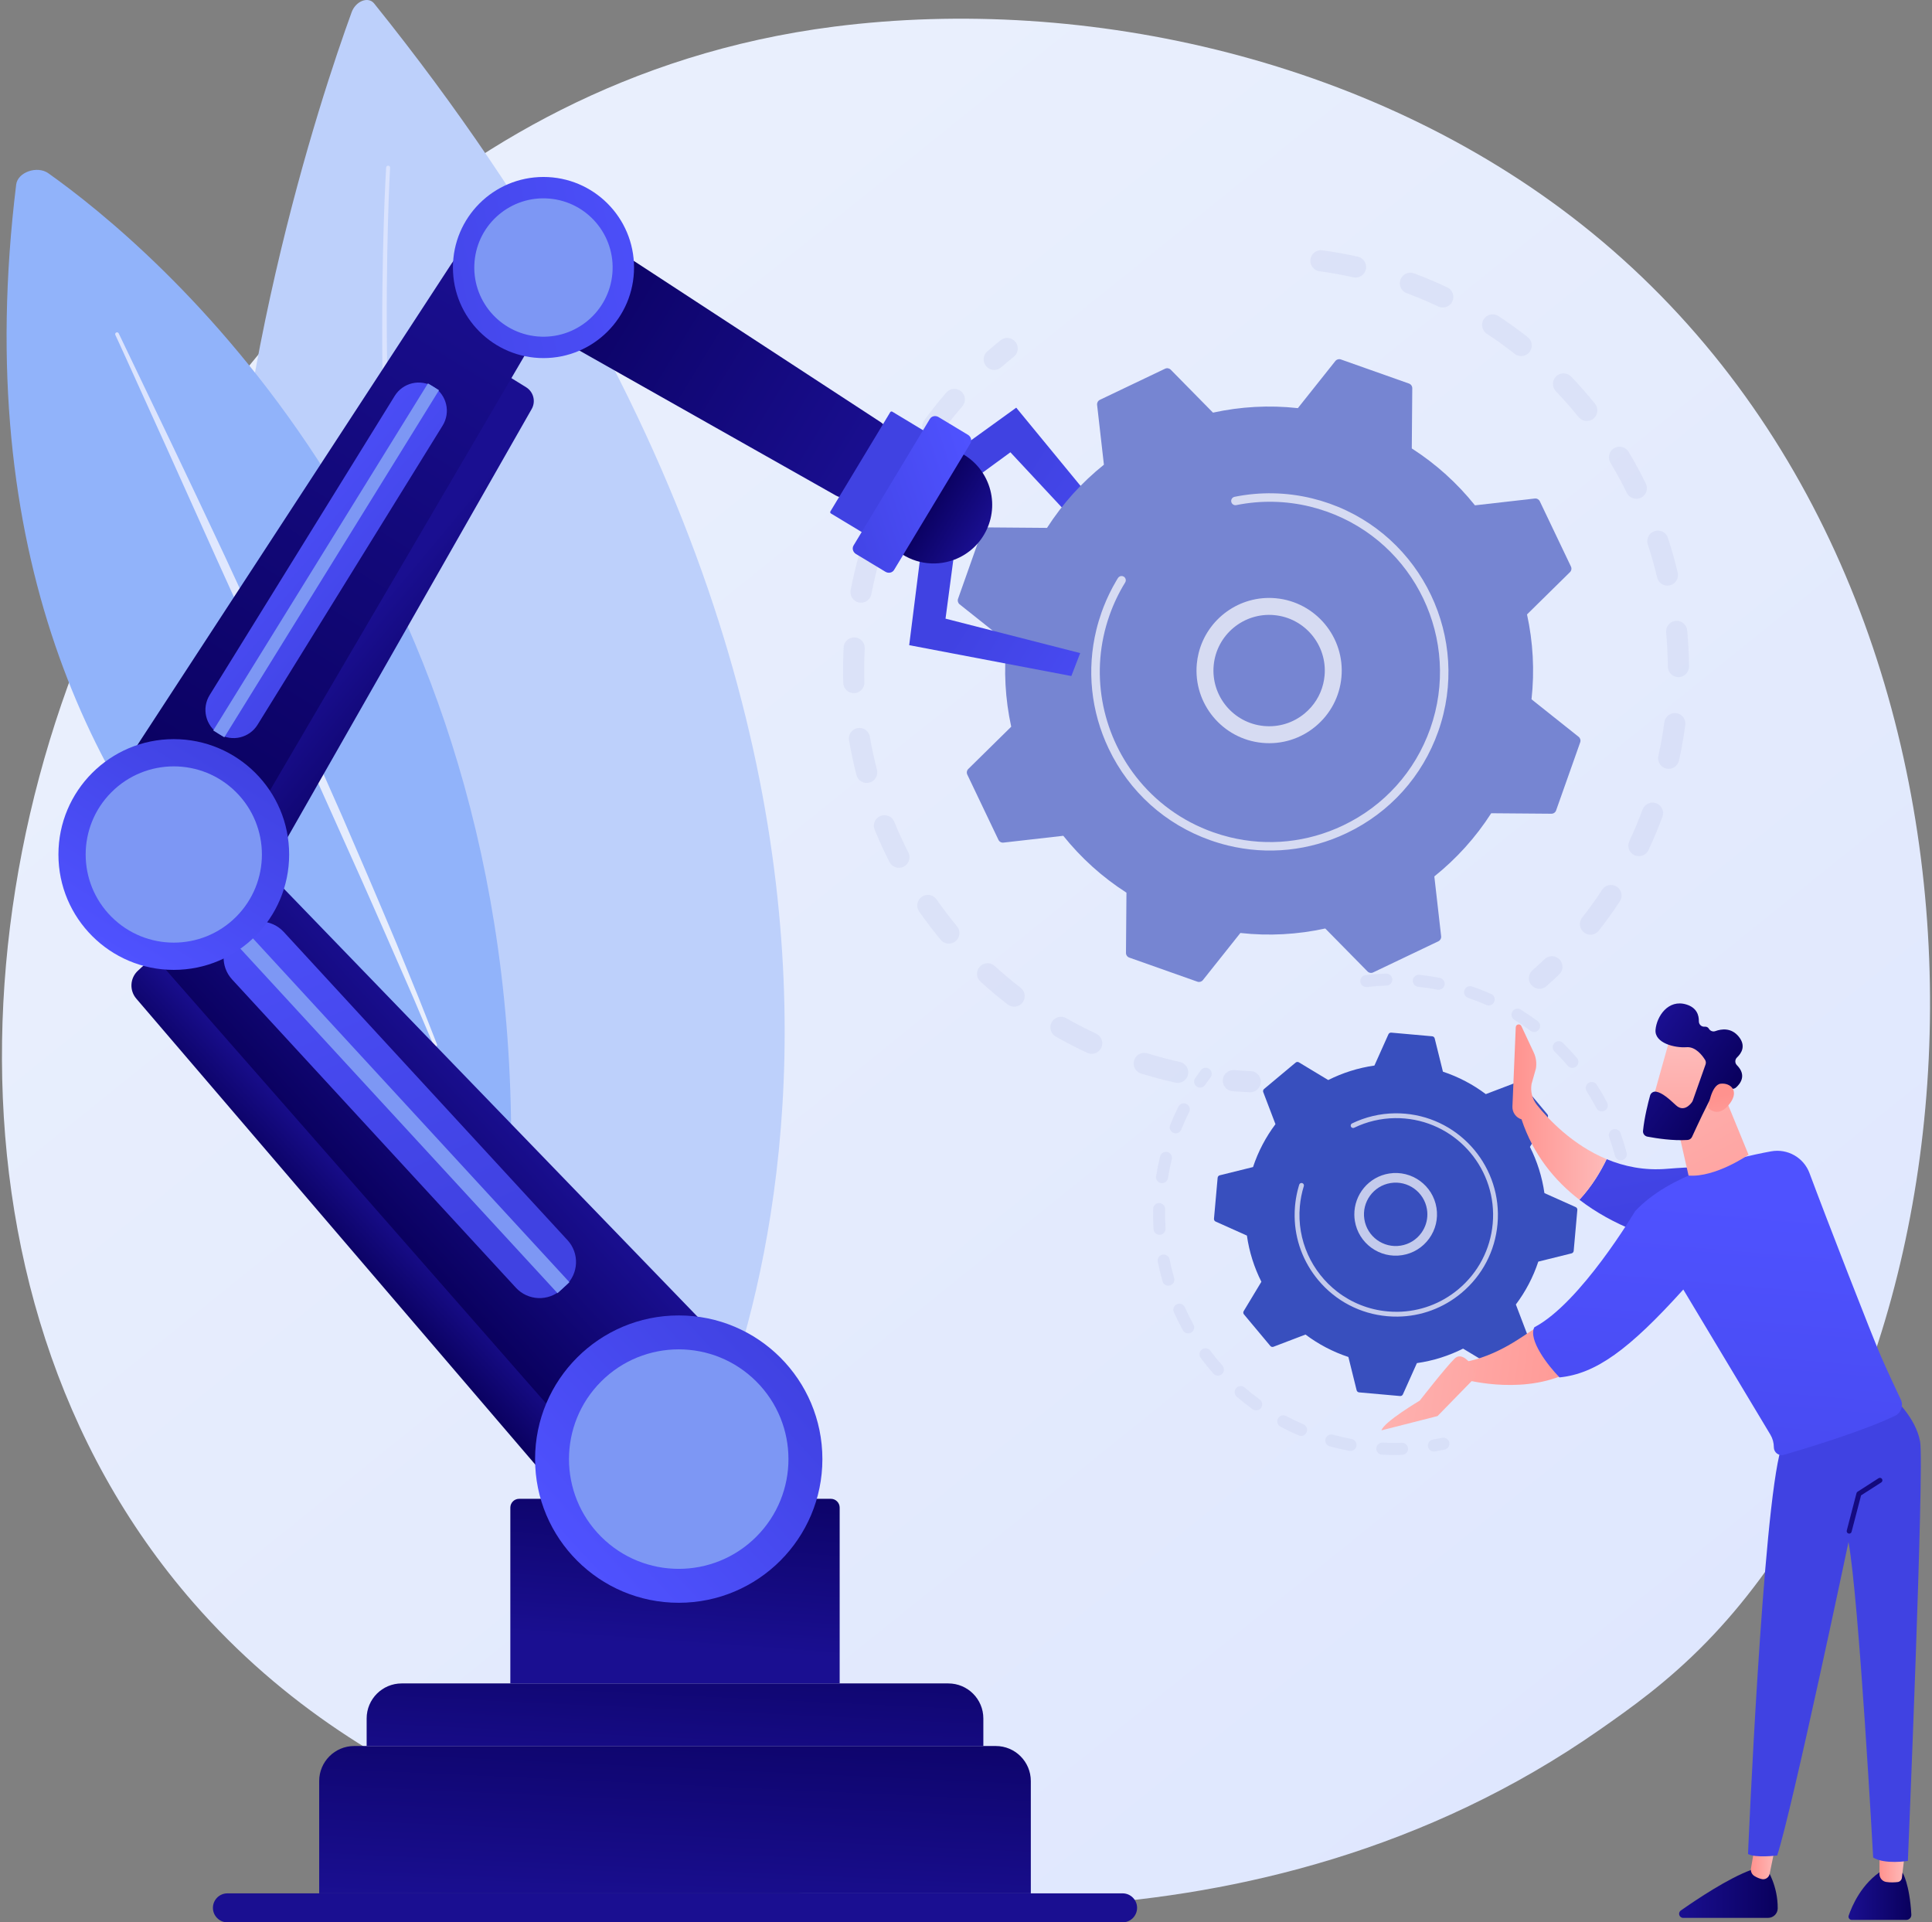 <svg width="398" height="396" viewBox="0 0 398 396" fill="none" xmlns="http://www.w3.org/2000/svg">
<rect x="0" y="0" width="398" height="396" fill="#808080" stroke="none"/>
<path d="M351.556 338.253C343.4 346.626 335.683 352.026 329.586 356.292C257.914 406.44 173.108 391.822 155.085 388.253C128.469 382.981 77.022 372.791 39.827 330.137C-16.446 265.604 -7.683 163.935 35.966 96.822C43.95 84.545 86.125 16.41 171.844 5.483C223.721 -1.13 284.192 12.207 327.984 47.985C419.906 123.085 413.362 274.801 351.556 338.253Z" fill="url(#paint0_linear_183_13861)"/>
<path d="M72.437 2.523C59.602 37.827 -8.181 244.722 142.033 305.008C142.033 305.008 215.849 173.391 77.076 0.716C75.862 -0.795 73.275 0.217 72.437 2.523Z" fill="#BDD0FB"/>
<path d="M80.36 34.557C80.36 34.557 80.111 38.745 79.914 46.092C79.718 53.438 79.568 63.94 79.774 76.539C79.969 89.136 80.528 103.831 81.681 119.536C82.854 135.238 84.613 151.953 87.213 168.541C88.506 176.835 89.997 185.097 91.69 193.182C93.391 201.264 95.301 209.168 97.398 216.745C99.493 224.322 101.78 231.573 104.207 238.352C106.632 245.133 109.2 251.441 111.807 257.152C114.417 262.861 117.041 267.985 119.568 272.409C120.19 273.521 120.84 274.569 121.441 275.596C121.744 276.107 122.043 276.609 122.335 277.102C122.642 277.586 122.944 278.06 123.239 278.525C123.83 279.454 124.398 280.346 124.94 281.198C125.508 282.031 126.05 282.826 126.565 283.581C127.576 285.103 128.556 286.406 129.396 287.549C129.817 288.12 130.206 288.648 130.562 289.132C130.936 289.603 131.274 290.031 131.578 290.414C132.792 291.947 133.439 292.764 133.439 292.764L133.462 292.792C133.79 293.207 133.72 293.809 133.306 294.138C132.891 294.466 132.289 294.396 131.961 293.982L131.958 293.979C131.958 293.979 131.304 293.146 130.078 291.586C129.771 291.196 129.429 290.76 129.053 290.28C128.693 289.788 128.3 289.251 127.876 288.67C127.029 287.508 126.041 286.182 125.023 284.636C124.505 283.87 123.96 283.062 123.387 282.215C122.842 281.351 122.272 280.446 121.677 279.504C121.38 279.032 121.077 278.551 120.769 278.06C120.475 277.56 120.175 277.051 119.87 276.533C119.267 275.492 118.614 274.429 117.99 273.304C115.455 268.822 112.827 263.639 110.22 257.872C107.615 252.104 105.055 245.74 102.643 238.908C100.229 232.077 97.961 224.78 95.887 217.16C93.812 209.539 91.928 201.598 90.254 193.481C88.588 185.362 87.128 177.069 85.865 168.749C83.327 152.107 81.633 135.352 80.523 119.62C79.432 103.884 78.934 89.167 78.79 76.553C78.487 51.318 79.549 34.508 79.549 34.508C79.563 34.285 79.756 34.115 79.979 34.128C80.203 34.142 80.374 34.334 80.36 34.557Z" fill="url(#paint1_linear_183_13861)"/>
<path d="M105.299 233.164C105.299 233.164 -15.409 190.634 3.334 38.013C3.647 35.468 7.662 34.062 9.958 35.69C31.324 50.852 104.483 111.609 105.299 233.164Z" fill="#91B3FA"/>
<path d="M24.454 68.675C24.454 68.675 28.79 77.719 35.295 91.285C38.539 98.073 42.297 106.003 46.292 114.516C48.264 118.784 50.301 123.195 52.371 127.677C53.399 129.921 54.435 132.183 55.475 134.454C56.499 136.732 57.527 139.019 58.555 141.307C60.601 145.885 62.648 150.464 64.663 154.971C66.66 159.487 68.625 163.93 70.527 168.23C72.387 172.549 74.186 176.724 75.891 180.683C77.596 184.642 79.163 188.405 80.633 191.868C81.372 193.597 82.059 195.264 82.702 196.854C83.35 198.442 83.965 199.947 84.543 201.363C85.12 202.778 85.66 204.102 86.16 205.327C86.647 206.557 87.094 207.687 87.499 208.707C89.102 212.794 90.018 215.129 90.018 215.129C90.09 215.313 90 215.52 89.816 215.591C89.637 215.662 89.434 215.577 89.359 215.4L89.356 215.396C89.356 215.396 88.37 213.092 86.643 209.06C86.215 208.05 85.741 206.933 85.225 205.717C84.697 204.505 84.125 203.195 83.515 201.795C82.29 198.997 80.909 195.84 79.401 192.396C77.881 188.958 76.26 185.222 74.498 181.291C72.735 177.36 70.877 173.215 68.954 168.927C67.031 164.638 65.045 160.207 63.026 155.704C60.989 151.21 58.92 146.643 56.851 142.077C52.708 132.947 48.564 123.816 44.681 115.256C40.822 106.683 37.222 98.682 34.136 91.824C31.031 84.973 28.444 79.265 26.633 75.269C25.723 73.273 25.008 71.705 24.521 70.635C24.027 69.569 23.763 69.001 23.763 69.001C23.674 68.809 23.758 68.582 23.949 68.493C24.139 68.405 24.364 68.487 24.454 68.675Z" fill="url(#paint2_linear_183_13861)"/>
<path d="M231.258 390.029H46.848C45.2 390.029 43.863 391.366 43.863 393.015C43.863 394.663 45.2 396 46.848 396H231.258C232.907 396 234.243 394.663 234.243 393.015C234.244 391.366 232.907 390.029 231.258 390.029Z" fill="url(#paint3_linear_183_13861)"/>
<path d="M205.139 359.677H72.969C68.984 359.677 65.754 362.908 65.754 366.893V390.03H212.353V366.893C212.353 362.908 209.123 359.677 205.139 359.677Z" fill="url(#paint4_linear_183_13861)"/>
<path d="M195.359 346.785H82.746C78.761 346.785 75.531 350.015 75.531 354V359.677H202.574V354C202.574 350.015 199.344 346.785 195.359 346.785Z" fill="url(#paint5_linear_183_13861)"/>
<path d="M172.976 346.785H105.131V310.571C105.131 309.568 105.944 308.754 106.947 308.754H171.16C172.163 308.754 172.976 309.568 172.976 310.571V346.785H172.976Z" fill="url(#paint6_linear_183_13861)"/>
<path d="M28.418 199.955C26.765 201.477 26.621 204.038 28.093 205.735L120.933 314.156C122.468 315.927 125.163 316.078 126.887 314.491L134.785 307.218L32.539 196.16L28.418 199.955Z" fill="url(#paint7_linear_183_13861)"/>
<path d="M41.131 165.121C37.97 161.827 32.755 161.665 29.397 164.757L21.071 172.425C17.712 175.517 17.444 180.728 20.466 184.149L131.24 310.482L154.461 289.1C156.344 287.366 156.43 284.421 154.651 282.58L41.131 165.121Z" fill="url(#paint8_linear_183_13861)"/>
<path d="M49.076 191.591L48.205 192.393C45.508 194.877 45.335 199.076 47.818 201.773L106.275 265.267C108.757 267.964 112.956 268.137 115.653 265.654L116.524 264.852C119.22 262.369 119.394 258.17 116.911 255.473L58.454 191.979C55.971 189.282 51.772 189.108 49.076 191.591Z" fill="url(#paint9_linear_183_13861)"/>
<path d="M49.863 190.871L47.408 193.131L114.851 266.396L117.306 264.136L49.863 190.871Z" fill="#7D97F4"/>
<path d="M139.822 330.172C156.166 330.172 169.416 316.921 169.416 300.575C169.416 284.229 156.166 270.978 139.822 270.978C123.477 270.978 110.228 284.229 110.228 300.575C110.228 316.921 123.477 330.172 139.822 330.172Z" fill="url(#paint10_linear_183_13861)"/>
<path d="M155.804 316.56C164.632 307.731 164.632 293.416 155.804 284.588C146.976 275.759 132.662 275.759 123.834 284.588C115.006 293.416 115.006 307.731 123.834 316.56C132.662 325.389 146.976 325.389 155.804 316.56Z" fill="#7D97F4"/>
<path d="M40.783 180.501L48.115 185.037C49.716 186.027 51.818 185.499 52.76 183.87L109.515 84.281C110.418 82.719 109.916 80.722 108.382 79.772L104.556 77.405L40.783 180.501Z" fill="url(#paint11_linear_183_13861)"/>
<path d="M102.268 52.166L109.997 56.948C113.115 58.877 114.117 62.945 112.253 66.102L44.073 182.536L22.518 169.2C20.77 168.118 20.255 165.809 21.379 164.088L93.07 54.233C95.062 51.156 99.15 50.237 102.268 52.166Z" fill="url(#paint12_linear_183_13861)"/>
<path d="M81.312 81.557L43.188 143.188C41.502 145.914 42.345 149.492 45.071 151.179C47.798 152.866 51.375 152.023 53.062 149.296L91.185 87.666C92.872 84.939 92.029 81.361 89.303 79.674C86.576 77.987 82.999 78.83 81.312 81.557Z" fill="url(#paint13_linear_183_13861)"/>
<path d="M88.16 78.973L43.929 150.476L46.207 151.886L90.438 80.383L88.16 78.973Z" fill="#7D97F4"/>
<path d="M35.801 199.794C48.926 199.794 59.566 189.153 59.566 176.027C59.566 162.901 48.926 152.26 35.801 152.26C22.676 152.26 12.036 162.901 12.036 176.027C12.036 189.153 22.676 199.794 35.801 199.794Z" fill="url(#paint14_linear_183_13861)"/>
<path d="M48.636 188.864C55.726 181.774 55.726 170.279 48.637 163.189C41.547 156.099 30.053 156.099 22.964 163.189C15.875 170.279 15.875 181.774 22.964 188.864C30.053 195.954 41.547 195.954 48.636 188.864Z" fill="#7D97F4"/>
<path d="M181.995 93.5L178.287 99.596C176.791 102.055 174.087 103.159 172.201 102.081L102.602 62.745L112.942 45.744C113.78 44.366 115.311 43.779 116.331 44.445L181.403 86.952C183.227 88.131 183.49 91.041 181.995 93.5Z" fill="url(#paint15_linear_183_13861)"/>
<path d="M111.959 73.767C122.262 73.767 130.614 65.415 130.614 55.111C130.614 44.807 122.262 36.455 111.959 36.455C101.657 36.455 93.305 44.807 93.305 55.111C93.305 65.415 101.657 73.767 111.959 73.767Z" fill="url(#paint16_linear_183_13861)"/>
<path d="M126.154 56.317C126.821 48.475 121.006 41.577 113.164 40.909C105.322 40.242 98.425 46.058 97.757 53.9C97.09 61.743 102.906 68.641 110.747 69.309C118.589 69.976 125.487 64.16 126.154 56.317Z" fill="#7D97F4"/>
<path d="M193.763 95.234L209.349 83.981L230.945 110.25L227.67 114.116L208.145 93.169L196.083 101.998L193.763 95.234Z" fill="url(#paint17_linear_183_13861)"/>
<g opacity="0.3">
<path d="M269.997 53.201C270.258 52.13 271.292 51.407 272.408 51.559C274.849 51.889 277.313 52.332 279.729 52.872C280.905 53.135 281.645 54.301 281.382 55.477C281.379 55.491 281.375 55.505 281.372 55.518C281.091 56.67 279.939 57.389 278.777 57.13C276.481 56.616 274.141 56.196 271.822 55.882C270.629 55.72 269.792 54.621 269.954 53.427C269.964 53.35 269.979 53.275 269.997 53.201ZM288.424 57.838C288.444 57.755 288.47 57.673 288.5 57.59C288.921 56.462 290.177 55.888 291.306 56.308C293.624 57.173 295.928 58.145 298.154 59.198C299.243 59.713 299.707 61.008 299.194 62.103C298.679 63.192 297.378 63.657 296.29 63.142C294.174 62.141 291.985 61.218 289.781 60.396C288.735 60.006 288.166 58.897 288.424 57.838ZM305.372 66.418C305.429 66.182 305.528 65.951 305.669 65.737C306.33 64.73 307.683 64.45 308.689 65.111C310.753 66.467 312.784 67.93 314.724 69.459C315.67 70.205 315.831 71.576 315.088 72.522C314.342 73.469 312.971 73.631 312.025 72.886C310.182 71.434 308.254 70.045 306.294 68.757C305.502 68.237 305.16 67.289 305.372 66.418ZM319.979 78.575C320.074 78.185 320.278 77.816 320.589 77.518C321.459 76.685 322.84 76.715 323.673 77.584C325.382 79.369 327.035 81.249 328.585 83.172C329.339 84.109 329.192 85.482 328.255 86.239C327.318 86.995 325.945 86.847 325.188 85.91C323.716 84.084 322.147 82.298 320.522 80.602C319.988 80.043 319.808 79.275 319.979 78.575ZM331.509 93.683C331.642 93.137 331.985 92.642 332.506 92.33C333.539 91.71 334.879 92.045 335.498 93.078C336.766 95.192 337.961 97.391 339.049 99.612C339.58 100.693 339.133 102 338.051 102.53C336.969 103.06 335.663 102.613 335.132 101.532C334.098 99.42 332.962 97.331 331.757 95.322C331.45 94.809 331.378 94.222 331.509 93.683ZM339.408 110.966C339.581 110.257 340.104 109.652 340.848 109.408C341.992 109.032 343.224 109.655 343.6 110.8C344.37 113.145 345.05 115.554 345.618 117.957C345.895 119.13 345.169 120.305 343.997 120.582C342.825 120.859 341.65 120.134 341.372 118.961C340.832 116.677 340.188 114.39 339.456 112.161C339.324 111.759 339.315 111.348 339.408 110.966ZM325.525 189.853C325.596 189.56 325.73 189.277 325.928 189.024C327.376 187.181 328.762 185.25 330.048 183.284C330.708 182.276 332.059 181.993 333.067 182.653C334.075 183.312 334.358 184.664 333.698 185.672C332.344 187.743 330.884 189.777 329.36 191.718C328.616 192.666 327.245 192.831 326.298 192.087C325.602 191.542 325.328 190.659 325.525 189.853ZM343.28 129.557C343.494 128.678 344.246 127.99 345.197 127.902C346.397 127.79 347.459 128.672 347.571 129.871C347.801 132.33 347.926 134.828 347.943 137.297C347.946 138.501 346.982 139.486 345.777 139.494C344.573 139.502 343.59 138.533 343.581 137.328C343.565 134.983 343.446 132.611 343.228 130.276C343.205 130.028 343.224 129.786 343.28 129.557ZM335.499 173.68C335.533 173.54 335.581 173.401 335.644 173.266C336.643 171.144 337.562 168.951 338.379 166.747C338.798 165.618 340.053 165.042 341.183 165.46C342.312 165.879 342.894 167.135 342.47 168.264C341.61 170.582 340.642 172.89 339.592 175.123C339.079 176.213 337.779 176.681 336.69 176.168C335.735 175.719 335.258 174.666 335.499 173.68ZM342.901 148.547C343.162 147.477 344.193 146.755 345.308 146.904C346.503 147.063 347.341 148.16 347.182 149.355C346.856 151.8 346.419 154.263 345.883 156.677C345.881 156.692 345.877 156.708 345.873 156.722C345.593 157.872 344.443 158.592 343.283 158.335C342.106 158.074 341.364 156.909 341.625 155.733C342.133 153.44 342.548 151.1 342.858 148.777C342.869 148.699 342.883 148.622 342.901 148.547Z" fill="#C4CAEC"/>
<path d="M315.016 200.996C315.117 200.578 315.343 200.186 315.689 199.88C316.532 199.135 317.372 198.36 318.189 197.577C319.058 196.743 320.439 196.771 321.273 197.641C322.107 198.51 322.08 199.892 321.209 200.725C320.35 201.549 319.466 202.364 318.579 203.148C317.677 203.946 316.298 203.861 315.501 202.959C315.008 202.403 314.852 201.666 315.016 200.996Z" fill="#C4CAEC"/>
</g>
<g opacity="0.3">
<path d="M251.954 222.096C252.203 221.073 253.164 220.354 254.247 220.441C255.368 220.531 256.509 220.599 257.639 220.643C258.843 220.69 259.781 221.704 259.734 222.908C259.687 224.117 258.673 225.05 257.47 225.003C256.28 224.956 255.077 224.884 253.897 224.79C252.696 224.693 251.801 223.641 251.898 222.44C251.907 222.322 251.926 222.207 251.954 222.096Z" fill="#C4CAEC"/>
<path d="M176.146 117.37C176.383 116.395 176.638 115.42 176.911 114.446C177.236 113.286 178.439 112.608 179.599 112.933C180.759 113.257 181.439 114.468 181.113 115.621C180.484 117.87 179.948 120.138 179.514 122.391C179.285 123.574 178.144 124.348 176.961 124.121C175.777 123.893 175.003 122.749 175.231 121.566C175.498 120.173 175.807 118.761 176.146 117.37ZM180.764 103.593C180.793 103.475 180.832 103.357 180.882 103.241C181.848 101.007 182.92 98.79 184.068 96.65C184.637 95.589 185.96 95.19 187.021 95.759C188.082 96.329 188.484 97.654 187.912 98.713C186.822 100.744 185.804 102.851 184.885 104.974C184.407 106.079 183.123 106.588 182.018 106.109C181.028 105.681 180.517 104.607 180.764 103.593ZM173.849 132.962C174.092 131.963 175.019 131.246 176.083 131.303C177.286 131.367 178.209 132.394 178.146 133.597C178.023 135.898 177.998 138.236 178.071 140.546C178.108 141.75 177.164 142.757 175.96 142.795C174.756 142.833 173.749 141.888 173.711 140.684C173.634 138.251 173.661 135.789 173.789 133.365C173.797 133.227 173.817 133.092 173.849 132.962ZM190.037 87.349C190.102 87.08 190.221 86.82 190.394 86.582C191.826 84.617 193.359 82.69 194.951 80.854C195.741 79.944 197.118 79.846 198.028 80.635C198.938 81.424 199.037 82.801 198.247 83.712C196.735 85.455 195.279 87.285 193.919 89.152C193.21 90.126 191.845 90.339 190.872 89.63C190.136 89.093 189.834 88.182 190.037 87.349ZM174.931 151.62C175.131 150.8 175.8 150.136 176.684 149.985C177.872 149.783 178.999 150.581 179.201 151.769C179.588 154.04 180.078 156.326 180.657 158.564C180.958 159.731 180.257 160.921 179.09 161.222C177.924 161.523 176.735 160.823 176.434 159.656C175.824 157.3 175.308 154.893 174.901 152.502C174.85 152.199 174.863 151.9 174.931 151.62ZM180.081 169.588C180.241 168.933 180.701 168.361 181.373 168.085C182.487 167.628 183.761 168.161 184.218 169.276C185.095 171.413 186.072 173.539 187.122 175.593C187.672 176.665 187.247 177.979 186.173 178.529C185.1 179.077 183.787 178.652 183.238 177.579C182.133 175.417 181.105 173.181 180.183 170.931C180.001 170.488 179.976 170.02 180.081 169.588ZM189.025 186.007C189.147 185.509 189.443 185.051 189.898 184.735C190.885 184.046 192.245 184.289 192.934 185.277C194.256 187.175 195.672 189.037 197.144 190.812C197.912 191.739 197.785 193.113 196.856 193.883C195.929 194.652 194.554 194.524 193.785 193.596C192.237 191.728 190.746 189.768 189.355 187.772C188.983 187.237 188.882 186.594 189.025 186.007ZM201.336 200.083C201.421 199.738 201.59 199.408 201.847 199.128C202.661 198.24 204.04 198.179 204.928 198.993C206.632 200.555 208.421 202.061 210.248 203.47C211.201 204.206 211.377 205.577 210.643 206.529C209.907 207.483 208.537 207.659 207.583 206.923C205.66 205.439 203.775 203.853 201.982 202.21C201.374 201.653 201.154 200.831 201.336 200.083ZM216.443 211.117C216.49 210.923 216.565 210.732 216.669 210.55C217.267 209.504 218.6 209.141 219.645 209.739C221.646 210.884 223.722 211.958 225.818 212.932C226.91 213.44 227.382 214.74 226.876 215.829C226.368 216.922 225.071 217.395 223.978 216.888C221.773 215.862 219.587 214.732 217.48 213.527C216.617 213.033 216.218 212.037 216.443 211.117ZM233.592 218.557C233.603 218.514 233.615 218.47 233.628 218.427C233.984 217.276 235.206 216.632 236.356 216.988C237.981 217.491 239.639 217.949 241.289 218.351C241.885 218.496 242.483 218.635 243.08 218.767C244.256 219.027 244.999 220.191 244.739 221.367C244.499 222.563 243.315 223.286 242.139 223.027C241.511 222.888 240.884 222.743 240.255 222.59C238.521 222.167 236.775 221.684 235.067 221.155C233.96 220.813 233.321 219.669 233.592 218.557Z" fill="#C4CAEC"/>
<path d="M202.699 73.513C202.802 73.091 203.03 72.697 203.381 72.39C204.269 71.612 205.191 70.838 206.12 70.09C207.059 69.334 208.432 69.482 209.187 70.421C209.942 71.36 209.795 72.732 208.856 73.488C207.973 74.199 207.098 74.934 206.254 75.672C205.348 76.466 203.97 76.374 203.176 75.468C202.69 74.912 202.537 74.179 202.699 73.513Z" fill="#C4CAEC"/>
</g>
<path d="M226.581 82.365C226.189 82.552 225.958 82.968 226.007 83.4L227.41 95.729C222.888 99.352 218.911 103.722 215.692 108.742L203.293 108.643C202.858 108.639 202.469 108.912 202.324 109.322L197.36 123.354C197.215 123.764 197.346 124.221 197.686 124.491L207.389 132.213C206.734 138.14 207.078 144.039 208.316 149.7L199.473 158.404C199.163 158.709 199.081 159.177 199.268 159.569L205.679 173.001C205.866 173.394 206.282 173.624 206.714 173.575L219.042 172.173C222.664 176.695 227.034 180.672 232.054 183.891L231.955 196.292C231.951 196.726 232.224 197.116 232.634 197.261L246.664 202.225C247.074 202.37 247.531 202.239 247.802 201.899L255.522 192.195C261.449 192.85 267.348 192.506 273.008 191.268L281.711 200.112C282.016 200.422 282.484 200.504 282.876 200.317L296.307 193.905C296.7 193.718 296.93 193.302 296.881 192.87L295.478 180.541C300.001 176.919 303.977 172.548 307.196 167.528L319.595 167.627C320.03 167.631 320.419 167.358 320.564 166.948L325.528 152.916C325.673 152.506 325.542 152.05 325.202 151.779L315.499 144.058C316.154 138.13 315.81 132.231 314.572 126.57L323.415 117.867C323.725 117.562 323.808 117.093 323.62 116.701L317.209 103.269C317.022 102.876 316.606 102.646 316.174 102.695L303.847 104.098C300.224 99.575 295.854 95.598 290.834 92.379L290.934 79.979C290.937 79.544 290.664 79.154 290.254 79.01L276.224 74.045C275.814 73.9 275.357 74.031 275.086 74.371L267.366 84.075C261.439 83.42 255.541 83.764 249.88 85.002L241.177 76.158C240.872 75.848 240.405 75.766 240.012 75.953L226.581 82.365Z" fill="#7685D2"/>
<path opacity="0.7" d="M246.912 134.582C248.639 127.496 255.358 122.543 262.83 123.238C271.044 124.003 277.103 131.307 276.34 139.521C275.97 143.501 274.072 147.097 270.997 149.648C267.922 152.2 264.038 153.402 260.059 153.031C251.845 152.267 245.786 144.963 246.549 136.749C246.618 136.008 246.741 135.284 246.912 134.582ZM272.584 140.876C272.717 140.328 272.812 139.769 272.865 139.198C273.451 132.9 268.804 127.3 262.507 126.713C256.21 126.128 250.608 130.772 250.024 137.072C249.438 143.37 254.085 148.97 260.382 149.556C263.433 149.84 266.411 148.919 268.769 146.963C270.685 145.372 272.005 143.252 272.584 140.876Z" fill="white"/>
<path opacity="0.7" d="M225.848 129.761C226.144 128.544 226.504 127.335 226.927 126.138C227.06 125.762 227.2 125.387 227.345 125.015C228.062 123.179 228.923 121.403 229.916 119.714C229.93 119.691 229.943 119.668 229.957 119.645C229.996 119.58 230.034 119.515 230.074 119.45C230.149 119.323 230.227 119.197 230.304 119.072C230.507 118.742 230.894 118.594 231.252 118.681C231.339 118.702 231.424 118.738 231.504 118.787C231.914 119.04 232.04 119.577 231.789 119.987C230.488 122.098 229.406 124.363 228.573 126.72C224.429 138.426 226.905 150.893 234.035 160.02C238.001 165.097 243.407 169.14 249.918 171.443C251.059 171.847 252.213 172.191 253.373 172.473C261.184 174.377 269.344 173.542 276.697 170.032C285.143 166 291.514 158.92 294.636 150.096C301.081 131.872 291.504 111.818 273.291 105.374C272.168 104.976 271.029 104.637 269.879 104.357C264.897 103.144 259.704 103.034 254.673 104.054C254.543 104.08 254.414 104.076 254.294 104.046C253.976 103.969 253.714 103.714 253.645 103.372C253.551 102.899 253.853 102.439 254.327 102.343C259.609 101.273 265.061 101.388 270.292 102.662C271.499 102.956 272.694 103.312 273.873 103.728C292.995 110.494 303.044 131.561 296.281 150.678C293.004 159.942 286.316 167.374 277.449 171.607C269.73 175.292 261.163 176.168 252.963 174.17C251.745 173.873 250.534 173.512 249.336 173.089C240.073 169.811 232.641 163.122 228.408 154.255C224.723 146.533 223.848 137.964 225.848 129.761Z" fill="white"/>
<path d="M190.612 88.903L183.821 84.808C183.673 84.718 183.48 84.766 183.391 84.914L171.07 105.347C170.981 105.495 171.029 105.688 171.177 105.777L177.968 109.873C178.116 109.962 178.309 109.914 178.398 109.766L190.719 89.334C190.808 89.185 190.76 88.993 190.612 88.903Z" fill="url(#paint18_linear_183_13861)"/>
<path d="M189.699 113.829L187.298 132.904L220.702 139.262L222.525 134.535L194.782 127.442L196.747 112.623L189.699 113.829Z" fill="url(#paint19_linear_183_13861)"/>
<path d="M184.667 113.332C187.873 115.959 192.348 116.864 196.516 115.321C202.767 113.007 205.959 106.062 203.645 99.811C202.474 96.647 200.117 94.266 197.264 92.987L184.667 113.332Z" fill="url(#paint20_linear_183_13861)"/>
<path d="M177.81 109.098L175.838 112.368C175.482 112.958 175.706 113.745 176.337 114.125L182.399 117.781C183.03 118.162 183.83 117.992 184.186 117.403L199.906 91.331C200.262 90.741 200.038 89.955 199.407 89.574L193.345 85.918C192.714 85.537 191.914 85.707 191.558 86.297L189.752 89.293L177.81 109.098Z" fill="url(#paint21_linear_183_13861)"/>
<g opacity="0.3">
<path d="M280.224 202.108C280.216 201.481 280.684 200.936 281.321 200.862C282.714 200.699 284.135 200.595 285.544 200.551C286.23 200.53 286.803 201.068 286.824 201.754C286.824 201.762 286.824 201.77 286.824 201.778C286.832 202.453 286.298 203.012 285.621 203.033C284.282 203.074 282.933 203.174 281.609 203.328C280.928 203.408 280.311 202.92 280.232 202.239C280.227 202.195 280.224 202.151 280.224 202.108ZM291.04 202.06C291.04 202.012 291.042 201.963 291.047 201.913C291.12 201.231 291.731 200.737 292.413 200.809C293.814 200.958 295.222 201.169 296.598 201.435C297.272 201.565 297.71 202.213 297.582 202.889C297.452 203.563 296.8 204.003 296.127 203.873C294.819 203.62 293.482 203.42 292.15 203.279C291.518 203.212 291.048 202.681 291.04 202.06ZM301.599 204.395C301.597 204.257 301.619 204.116 301.666 203.978C301.889 203.329 302.595 202.984 303.243 203.206C304.573 203.662 305.899 204.181 307.186 204.75C307.813 205.028 308.095 205.761 307.819 206.388C307.542 207.015 306.808 207.299 306.181 207.022C304.96 206.481 303.701 205.988 302.438 205.555C301.928 205.38 301.605 204.906 301.599 204.395ZM311.372 209.034C311.369 208.805 311.429 208.574 311.559 208.365C311.921 207.783 312.686 207.604 313.269 207.966C314.463 208.708 315.64 209.511 316.767 210.352C317.315 210.763 317.429 211.54 317.019 212.09C316.609 212.64 315.831 212.752 315.281 212.342C314.211 211.543 313.093 210.78 311.958 210.075C311.584 209.843 311.377 209.444 311.372 209.034ZM319.865 215.735C319.861 215.415 319.981 215.094 320.223 214.848C320.706 214.36 321.492 214.356 321.979 214.838C322.977 215.824 323.947 216.868 324.861 217.939C325.306 218.46 325.245 219.244 324.723 219.689C324.201 220.134 323.418 220.073 322.972 219.551C322.104 218.533 321.182 217.541 320.234 216.604C319.992 216.365 319.869 216.051 319.865 215.735ZM326.664 224.149C326.659 223.734 326.862 223.326 327.237 223.086C327.815 222.717 328.583 222.886 328.952 223.464C329.708 224.649 330.423 225.881 331.076 227.126C331.395 227.734 331.161 228.484 330.553 228.803C329.946 229.121 329.196 228.887 328.877 228.28C328.256 227.097 327.577 225.926 326.859 224.801C326.729 224.598 326.666 224.372 326.664 224.149ZM330.158 269.612C330.156 269.44 330.19 269.265 330.264 269.098C330.801 267.877 331.293 266.616 331.724 265.35C331.945 264.701 332.651 264.354 333.299 264.575C333.949 264.796 334.296 265.502 334.074 266.151C333.62 267.484 333.103 268.813 332.537 270.098C332.261 270.726 331.528 271.011 330.9 270.735C330.44 270.532 330.164 270.084 330.158 269.612ZM331.426 233.853C331.42 233.338 331.738 232.853 332.249 232.669C332.895 232.438 333.606 232.774 333.837 233.42C334.311 234.743 334.733 236.103 335.092 237.462C335.264 238.126 334.871 238.804 334.208 238.98C333.545 239.154 332.866 238.759 332.691 238.095C332.35 236.805 331.949 235.513 331.499 234.257C331.452 234.123 331.428 233.987 331.426 233.853ZM333.372 259.283C333.371 259.201 333.378 259.118 333.394 259.035C333.645 257.723 333.842 256.384 333.981 255.054C334.052 254.372 334.663 253.876 335.345 253.947C336.027 254.019 336.525 254.629 336.451 255.312C336.304 256.711 336.097 258.121 335.833 259.5C335.705 260.174 335.054 260.616 334.381 260.487C333.791 260.375 333.379 259.862 333.372 259.283ZM333.902 244.378C333.894 243.751 334.361 243.207 334.997 243.132C335.678 243.051 336.295 243.537 336.377 244.218C336.542 245.613 336.649 247.033 336.695 248.44C336.696 248.448 336.696 248.457 336.696 248.466C336.704 249.14 336.172 249.699 335.495 249.721C334.81 249.744 334.236 249.206 334.214 248.521C334.17 247.185 334.068 245.836 333.91 244.511C333.905 244.466 333.902 244.422 333.902 244.378Z" fill="#C4CAEC"/>
<path d="M325.939 277.241C325.936 276.997 326.004 276.749 326.152 276.531C326.512 276.001 326.866 275.455 327.205 274.908C327.567 274.325 328.332 274.145 328.915 274.507C329.498 274.868 329.678 275.634 329.315 276.217C328.958 276.793 328.586 277.367 328.208 277.925C327.823 278.492 327.051 278.641 326.484 278.256C326.134 278.019 325.943 277.634 325.939 277.241Z" fill="#E8EAF7"/>
</g>
<g opacity="0.3">
<path d="M294.147 297.792C294.139 297.192 294.568 296.66 295.177 296.555C295.808 296.446 296.447 296.322 297.077 296.187C297.747 296.043 298.408 296.469 298.552 297.139C298.697 297.813 298.269 298.47 297.599 298.615C296.936 298.757 296.263 298.888 295.599 299.002C294.924 299.119 294.281 298.665 294.165 297.989C294.153 297.923 294.147 297.857 294.147 297.792Z" fill="#C4CAEC"/>
<path d="M237.542 250.76C237.535 250.189 237.538 249.615 237.55 249.039C237.566 248.354 238.133 247.81 238.819 247.825C239.504 247.84 240.051 248.411 240.034 249.093C240.005 250.422 240.029 251.749 240.109 253.052C240.15 253.737 239.63 254.325 238.945 254.367C238.261 254.409 237.672 253.888 237.63 253.203C237.581 252.397 237.551 251.575 237.542 250.76ZM238.141 242.51C238.14 242.441 238.145 242.37 238.156 242.299C238.374 240.931 238.651 239.556 238.982 238.214C239.145 237.549 239.818 237.142 240.484 237.305C241.15 237.47 241.558 238.144 241.393 238.808C241.079 240.083 240.815 241.388 240.609 242.689C240.501 243.366 239.865 243.828 239.188 243.72C238.582 243.624 238.148 243.104 238.141 242.51ZM238.479 259.682C238.472 259.097 238.882 258.571 239.476 258.451C240.149 258.317 240.803 258.753 240.938 259.425C241.196 260.711 241.512 262.004 241.88 263.267C242.07 263.926 241.692 264.615 241.033 264.806C240.375 264.997 239.686 264.618 239.495 263.96C239.108 262.629 238.775 261.267 238.503 259.913C238.488 259.836 238.48 259.758 238.479 259.682ZM240.958 232.242C240.956 232.084 240.985 231.924 241.047 231.768C241.559 230.482 242.132 229.203 242.75 227.965C243.057 227.352 243.802 227.103 244.416 227.41C245.029 227.716 245.278 228.461 244.971 229.075C244.384 230.25 243.84 231.465 243.354 232.687C243.1 233.324 242.378 233.635 241.741 233.381C241.26 233.189 240.964 232.73 240.958 232.242ZM241.713 269.818C241.707 269.337 241.982 268.877 242.449 268.668C243.075 268.389 243.809 268.67 244.089 269.296C244.623 270.494 245.216 271.685 245.852 272.838C246.183 273.438 245.965 274.194 245.364 274.525C244.763 274.856 244.008 274.637 243.677 274.037C243.008 272.824 242.384 271.569 241.821 270.308C241.75 270.149 241.715 269.982 241.713 269.818ZM247.093 278.998C247.088 278.614 247.261 278.233 247.592 277.986C248.142 277.577 248.92 277.691 249.33 278.241C250.115 279.295 250.955 280.329 251.824 281.314C252.278 281.827 252.23 282.612 251.715 283.066C251.201 283.521 250.417 283.472 249.963 282.958C249.048 281.922 248.165 280.834 247.338 279.724C247.176 279.506 247.096 279.251 247.093 278.998ZM254.345 286.787C254.342 286.495 254.441 286.201 254.647 285.962C255.094 285.443 255.878 285.385 256.397 285.832C257.395 286.692 258.438 287.518 259.501 288.289C260.056 288.692 260.18 289.468 259.777 290.023C259.374 290.578 258.598 290.702 258.043 290.299C256.925 289.488 255.826 288.618 254.776 287.714C254.496 287.472 254.349 287.131 254.345 286.787ZM263.123 292.809C263.121 292.606 263.168 292.401 263.27 292.21C263.593 291.605 264.345 291.377 264.95 291.7C266.11 292.32 267.31 292.897 268.516 293.416C269.146 293.687 269.437 294.418 269.166 295.047C268.896 295.678 268.165 295.968 267.535 295.698C266.265 295.151 265.001 294.543 263.78 293.89C263.366 293.669 263.129 293.247 263.123 292.809ZM273.013 296.757C273.012 296.644 273.026 296.528 273.058 296.413C273.24 295.752 273.923 295.363 274.584 295.545C275.85 295.893 277.146 296.192 278.439 296.433C279.113 296.558 279.557 297.209 279.432 297.881C279.307 298.555 278.658 299 277.984 298.874C276.623 298.621 275.258 298.306 273.926 297.939C273.38 297.789 273.019 297.297 273.013 296.757ZM283.521 298.436C283.521 298.41 283.522 298.385 283.523 298.359C283.556 297.674 284.139 297.146 284.824 297.18C285.791 297.227 286.77 297.245 287.736 297.234C288.086 297.23 288.435 297.222 288.783 297.21C289.468 297.187 290.043 297.724 290.065 298.41C290.102 299.103 289.551 299.669 288.866 299.692C288.5 299.705 288.134 299.713 287.766 299.717C286.75 299.729 285.719 299.71 284.702 299.66C284.043 299.628 283.529 299.087 283.521 298.436Z" fill="#C4CAEC"/>
<path d="M245.984 222.822C245.982 222.575 246.052 222.325 246.202 222.106C246.582 221.552 246.98 220.995 247.387 220.451C247.798 219.902 248.576 219.789 249.125 220.2C249.674 220.611 249.787 221.388 249.376 221.938C248.99 222.455 248.611 222.984 248.25 223.51C247.863 224.076 247.09 224.22 246.524 223.833C246.177 223.595 245.989 223.213 245.984 222.822Z" fill="#C4CAEC"/>
</g>
<path d="M260.405 224.327C260.215 224.486 260.147 224.748 260.235 224.979L262.751 231.579C260.769 234.216 259.194 237.188 258.129 240.412L251.278 242.11C251.037 242.169 250.861 242.375 250.839 242.621L250.085 251.06C250.063 251.307 250.2 251.541 250.426 251.642L256.868 254.528C257.345 257.889 258.368 261.093 259.851 264.04L256.205 270.089C256.077 270.301 256.098 270.571 256.256 270.761L261.69 277.261C261.849 277.451 262.111 277.52 262.342 277.431L268.941 274.915C271.578 276.897 274.55 278.472 277.773 279.538L279.471 286.389C279.531 286.63 279.736 286.806 279.983 286.828L288.421 287.582C288.668 287.604 288.901 287.467 289.002 287.241L291.888 280.799C295.249 280.322 298.453 279.299 301.399 277.816L307.448 281.462C307.66 281.59 307.93 281.569 308.12 281.41L314.619 275.976C314.81 275.818 314.878 275.556 314.789 275.324L312.273 268.724C314.255 266.087 315.83 263.115 316.896 259.892L323.747 258.194C323.987 258.134 324.163 257.928 324.185 257.682L324.939 249.243C324.961 248.996 324.824 248.763 324.598 248.661L318.157 245.776C317.68 242.414 316.656 239.21 315.174 236.263L318.82 230.214C318.948 230.002 318.927 229.732 318.768 229.542L313.334 223.042C313.176 222.852 312.914 222.783 312.682 222.872L306.083 225.388C303.446 223.406 300.474 221.831 297.251 220.765L295.553 213.914C295.494 213.673 295.288 213.497 295.042 213.475L286.603 212.721C286.357 212.699 286.123 212.836 286.022 213.062L283.136 219.504C279.776 219.981 276.572 221.005 273.625 222.487L267.576 218.841C267.364 218.713 267.095 218.734 266.905 218.893L260.405 224.327Z" fill="#384FBE"/>
<path opacity="0.7" d="M278.997 250.247C278.948 246.096 281.952 242.415 286.171 241.742C290.808 241.002 295.182 244.173 295.922 248.811C296.281 251.057 295.742 253.309 294.407 255.15C293.073 256.992 291.1 258.204 288.854 258.562C284.217 259.302 279.843 256.131 279.103 251.493C279.037 251.075 279.002 250.659 278.997 250.247ZM294.043 250.088C294.039 249.768 294.012 249.446 293.96 249.123C293.393 245.568 290.039 243.137 286.484 243.704C282.929 244.271 280.496 247.624 281.065 251.18C281.632 254.736 284.986 257.167 288.541 256.6C290.263 256.325 291.775 255.397 292.799 253.984C293.631 252.837 294.059 251.481 294.043 250.088Z" fill="white"/>
<path opacity="0.7" d="M266.7 250.567C266.691 249.854 266.719 249.136 266.783 248.416C266.803 248.19 266.827 247.964 266.855 247.738C266.99 246.624 267.214 245.523 267.523 244.451C267.527 244.437 267.532 244.422 267.536 244.408C267.548 244.366 267.56 244.325 267.573 244.284C267.597 244.203 267.621 244.123 267.646 244.043C267.711 243.832 267.904 243.696 268.114 243.693C268.165 243.692 268.217 243.7 268.268 243.716C268.53 243.797 268.675 244.076 268.594 244.337C268.175 245.685 267.899 247.087 267.773 248.505C267.142 255.545 270.27 262.07 275.491 266.095C278.396 268.334 281.949 269.799 285.864 270.149C286.551 270.21 287.235 270.236 287.915 270.228C292.491 270.173 296.873 268.56 300.431 265.585C304.519 262.167 307.031 257.362 307.506 252.056C308.484 241.095 300.368 231.391 289.414 230.412C288.739 230.351 288.063 230.326 287.389 230.334C284.47 230.369 281.591 231.042 278.961 232.316C278.893 232.349 278.822 232.365 278.751 232.365C278.565 232.368 278.384 232.264 278.298 232.085C278.179 231.838 278.281 231.541 278.529 231.422C281.29 230.085 284.312 229.377 287.377 229.34C288.084 229.332 288.793 229.359 289.502 229.422C301.003 230.45 309.522 240.646 308.495 252.144C307.997 257.715 305.36 262.759 301.069 266.347C297.333 269.47 292.733 271.164 287.929 271.221C287.215 271.23 286.496 271.202 285.776 271.138C280.205 270.64 275.161 268.003 271.574 263.711C268.45 259.974 266.757 255.372 266.7 250.567Z" fill="white"/>
<path d="M301.244 284.056L300.859 280.737C308.634 279.506 314.115 274.853 316.437 273.516C318.848 276.635 320.499 279.462 322.269 283.167C312.624 287.389 301.244 284.056 301.244 284.056Z" fill="url(#paint22_linear_183_13861)"/>
<path d="M391.945 385.784C391.945 385.784 393.383 388.052 393.745 394.401C393.779 394.993 393.31 395.497 392.718 395.497H381.467C381.014 395.497 380.691 395.053 380.836 394.624C381.495 392.673 383.489 387.915 387.937 385.196L391.945 385.784Z" fill="url(#paint23_linear_183_13861)"/>
<path d="M392.434 381.482L391.798 386.818C391.743 387.278 391.382 387.647 390.921 387.7C390.306 387.771 389.412 387.821 388.542 387.678C387.752 387.547 387.184 386.843 387.184 386.043V380.89L392.434 381.482Z" fill="url(#paint24_linear_183_13861)"/>
<path d="M364.107 385.196C364.107 385.196 366.261 388.543 366.215 393.138C366.204 394.221 365.298 395.083 364.216 395.083H346.741C345.923 395.083 345.591 394.031 346.26 393.561C349.567 391.239 356.066 386.901 360.767 385.196H364.107Z" fill="url(#paint25_linear_183_13861)"/>
<path d="M365.906 379.433L364.549 386.023C364.397 386.761 363.676 387.256 362.942 387.092C362.495 386.993 361.968 386.802 361.405 386.45C360.87 386.115 360.599 385.479 360.708 384.857L362.112 376.873L365.906 379.433Z" fill="url(#paint26_linear_183_13861)"/>
<path d="M389.941 287.798C389.941 287.798 394.66 291.959 395.549 296.966C396.437 301.972 393.032 383.346 393.032 383.346C393.032 383.346 388.313 384.131 385.88 382.656C385.88 382.656 382.994 329.846 380.801 317.643C380.801 317.643 369.299 372.347 366.112 382.232C366.112 382.232 361.565 382.785 360.099 381.92C360.099 381.92 363.112 311.007 366.898 298.4L389.941 287.798Z" fill="url(#paint27_linear_183_13861)"/>
<path d="M380.939 315.926C381.166 315.926 381.374 315.774 381.434 315.543L383.388 308.046L387.55 305.376C387.789 305.223 387.858 304.906 387.705 304.668C387.552 304.429 387.236 304.36 386.997 304.513L382.666 307.292C382.558 307.361 382.479 307.469 382.447 307.594L380.443 315.285C380.371 315.559 380.535 315.839 380.809 315.91C380.853 315.921 380.896 315.926 380.939 315.926Z" fill="url(#paint28_linear_183_13861)"/>
<path d="M343.366 240.779C363.234 239.13 368.427 243.241 368.427 243.241L358.879 258.316C358.879 258.316 339.357 257.93 325.368 247.148C327.986 244.328 329.804 241.212 330.97 238.786C334.578 240.285 338.731 241.164 343.366 240.779Z" fill="url(#paint29_linear_183_13861)"/>
<path d="M312.253 211.613C312.28 210.976 313.143 210.803 313.413 211.38L315.948 216.79C316.438 217.836 316.595 219.006 316.398 220.144L315.509 223.293C315.243 224.829 315.644 226.402 316.617 227.619C318.947 230.532 323.908 235.851 330.971 238.786C329.805 241.212 327.986 244.328 325.368 247.148C320.236 243.192 315.847 237.837 313.442 230.586C312.29 230.232 311.521 229.148 311.566 227.943L312.253 211.613Z" fill="url(#paint30_linear_183_13861)"/>
<path d="M336.826 249.519C343.821 241.981 357.143 238.576 364.856 237.177C368.236 236.564 371.567 238.445 372.764 241.664C376.235 250.996 385.676 275.274 387.505 279.447C389.007 282.87 390.574 286.213 391.57 288.304C392.165 289.552 391.645 291.046 390.399 291.647C383.91 294.776 372.232 298.315 367.498 299.696C366.457 299.999 365.42 299.217 365.42 298.133C365.42 297.213 365.17 296.31 364.697 295.521L346.767 265.641C335.592 278.033 328.727 283.008 321.267 283.743C318.806 281.236 314.761 275.931 316.085 273.412C325.638 268.412 336.826 249.519 336.826 249.519Z" fill="url(#paint31_linear_183_13861)"/>
<path d="M304.027 283.62L296.136 291.709L284.596 294.649C285.035 292.943 292.475 288.524 292.475 288.524C292.475 288.524 297.959 281.485 299.689 279.84C301.127 278.473 302.883 280.738 303.437 281.544C303.55 281.709 303.613 281.813 303.613 281.813L304.027 283.62Z" fill="url(#paint32_linear_183_13861)"/>
<path d="M354.247 223.335L360.205 237.875C360.205 237.875 353.359 242.614 347.851 242.163L344.878 229.089L354.247 223.335Z" fill="url(#paint33_linear_183_13861)"/>
<path d="M344.182 213.423C344.046 213.616 339.872 228.696 339.872 228.696L348.532 230.896L354.611 217.192C354.611 217.192 346.467 210.186 344.182 213.423Z" fill="url(#paint34_linear_183_13861)"/>
<path d="M351.351 219.274L348.715 226.738C348.681 226.834 348.636 226.923 348.578 227.006C348.22 227.514 346.862 229.172 345.25 227.678C343.788 226.323 342.434 225.108 341.182 224.888C340.621 224.789 340.077 225.131 339.925 225.681C339.546 227.051 338.749 230.155 338.468 232.956C338.411 233.525 338.804 234.039 339.365 234.145C341.057 234.467 344.643 235.044 347.637 234.833C348.042 234.805 348.399 234.561 348.569 234.191C349.394 232.388 351.922 226.918 352.862 225.502C353.745 224.173 355.908 224.211 356.815 224.291C357.113 224.317 357.405 224.222 357.63 224.025C358.423 223.329 359.934 221.552 357.809 219.426C357.365 218.981 357.376 218.263 357.835 217.832C358.747 216.973 359.723 215.452 358.203 213.564C356.658 211.645 354.618 211.951 353.368 212.407C352.862 212.591 352.311 212.378 352.036 211.915C351.88 211.652 351.607 211.453 351.134 211.493C350.497 211.548 349.961 211.016 349.972 210.377C349.994 209.147 349.554 207.595 347.422 206.931C343.64 205.754 341.28 209.409 341.047 212.136C340.813 214.863 344.987 215.907 347.442 215.723C349.308 215.583 350.693 217.433 351.25 218.327C351.426 218.611 351.462 218.959 351.351 219.274Z" fill="url(#paint35_linear_183_13861)"/>
<path d="M351.876 228.211C351.876 228.211 352.487 223.476 354.457 223.244C356.426 223.012 358.343 224.63 356.385 227.288C353.949 230.594 351.876 228.211 351.876 228.211Z" fill="url(#paint36_linear_183_13861)"/>
<defs>
<linearGradient id="paint0_linear_183_13861" x1="445.539" y1="511.124" x2="95.753" y2="76.752" gradientUnits="userSpaceOnUse">
<stop stop-color="#DAE3FE"/>
<stop offset="1" stop-color="#E9EFFD"/>
</linearGradient>
<linearGradient id="paint1_linear_183_13861" x1="78.736" y1="164.236" x2="133.669" y2="164.236" gradientUnits="userSpaceOnUse">
<stop stop-color="#DAE3FE"/>
<stop offset="1" stop-color="#E9EFFD"/>
</linearGradient>
<linearGradient id="paint2_linear_183_13861" x1="23.727" y1="142.037" x2="90.043" y2="142.037" gradientUnits="userSpaceOnUse">
<stop stop-color="#DAE3FE"/>
<stop offset="1" stop-color="#E9EFFD"/>
</linearGradient>
<linearGradient id="paint3_linear_183_13861" x1="140.476" y1="370.96" x2="139.792" y2="381.57" gradientUnits="userSpaceOnUse">
<stop stop-color="#09005D"/>
<stop offset="1" stop-color="#1A0F91"/>
</linearGradient>
<linearGradient id="paint4_linear_183_13861" x1="140.745" y1="341.656" x2="138.349" y2="393.676" gradientUnits="userSpaceOnUse">
<stop stop-color="#09005D"/>
<stop offset="1" stop-color="#1A0F91"/>
</linearGradient>
<linearGradient id="paint5_linear_183_13861" x1="140.434" y1="327.514" x2="138.38" y2="370.978" gradientUnits="userSpaceOnUse">
<stop stop-color="#09005D"/>
<stop offset="1" stop-color="#1A0F91"/>
</linearGradient>
<linearGradient id="paint6_linear_183_13861" x1="141.366" y1="297.044" x2="138.28" y2="339.205" gradientUnits="userSpaceOnUse">
<stop stop-color="#09005D"/>
<stop offset="1" stop-color="#1A0F91"/>
</linearGradient>
<linearGradient id="paint7_linear_183_13861" x1="72.706" y1="261.778" x2="83.664" y2="251.689" gradientUnits="userSpaceOnUse">
<stop stop-color="#09005D"/>
<stop offset="1" stop-color="#1A0F91"/>
</linearGradient>
<linearGradient id="paint8_linear_183_13861" x1="71.573" y1="245.673" x2="98.148" y2="221.207" gradientUnits="userSpaceOnUse">
<stop stop-color="#09005D"/>
<stop offset="1" stop-color="#1A0F91"/>
</linearGradient>
<linearGradient id="paint9_linear_183_13861" x1="52.264" y1="160.139" x2="93.646" y2="254.273" gradientUnits="userSpaceOnUse">
<stop stop-color="#4F52FF"/>
<stop offset="1" stop-color="#4042E2"/>
</linearGradient>
<linearGradient id="paint10_linear_183_13861" x1="118.051" y1="320.623" x2="161.596" y2="280.531" gradientUnits="userSpaceOnUse">
<stop stop-color="#4F52FF"/>
<stop offset="1" stop-color="#4042E2"/>
</linearGradient>
<linearGradient id="paint11_linear_183_13861" x1="96.056" y1="148.051" x2="73.772" y2="129.44" gradientUnits="userSpaceOnUse">
<stop stop-color="#09005D"/>
<stop offset="1" stop-color="#1A0F91"/>
</linearGradient>
<linearGradient id="paint12_linear_183_13861" x1="31.739" y1="174.906" x2="106.175" y2="54.583" gradientUnits="userSpaceOnUse">
<stop stop-color="#09005D"/>
<stop offset="1" stop-color="#1A0F91"/>
</linearGradient>
<linearGradient id="paint13_linear_183_13861" x1="46.09" y1="96.806" x2="83.927" y2="130.195" gradientUnits="userSpaceOnUse">
<stop stop-color="#4F52FF"/>
<stop offset="1" stop-color="#4042E2"/>
</linearGradient>
<linearGradient id="paint14_linear_183_13861" x1="23.299" y1="196.24" x2="48.306" y2="155.816" gradientUnits="userSpaceOnUse">
<stop stop-color="#4F52FF"/>
<stop offset="1" stop-color="#4042E2"/>
</linearGradient>
<linearGradient id="paint15_linear_183_13861" x1="108.518" y1="53.017" x2="180.127" y2="96.57" gradientUnits="userSpaceOnUse">
<stop stop-color="#09005D"/>
<stop offset="1" stop-color="#1A0F91"/>
</linearGradient>
<linearGradient id="paint16_linear_183_13861" x1="149.4" y1="47.013" x2="67.303" y2="64.767" gradientUnits="userSpaceOnUse">
<stop stop-color="#4F52FF"/>
<stop offset="1" stop-color="#4042E2"/>
</linearGradient>
<linearGradient id="paint17_linear_183_13861" x1="252.981" y1="124.403" x2="210.285" y2="97.725" gradientUnits="userSpaceOnUse">
<stop stop-color="#4F52FF"/>
<stop offset="1" stop-color="#4042E2"/>
</linearGradient>
<linearGradient id="paint18_linear_183_13861" x1="279.249" y1="159.57" x2="232.161" y2="129.782" gradientUnits="userSpaceOnUse">
<stop stop-color="#4F52FF"/>
<stop offset="1" stop-color="#4042E2"/>
</linearGradient>
<linearGradient id="paint19_linear_183_13861" x1="241.703" y1="153.811" x2="199.007" y2="127.134" gradientUnits="userSpaceOnUse">
<stop stop-color="#4F52FF"/>
<stop offset="1" stop-color="#4042E2"/>
</linearGradient>
<linearGradient id="paint20_linear_183_13861" x1="190.878" y1="103.12" x2="202.639" y2="110.273" gradientUnits="userSpaceOnUse">
<stop stop-color="#09005D"/>
<stop offset="1" stop-color="#1A0F91"/>
</linearGradient>
<linearGradient id="paint21_linear_183_13861" x1="201.909" y1="97.207" x2="168.734" y2="108.178" gradientUnits="userSpaceOnUse">
<stop stop-color="#4F52FF"/>
<stop offset="1" stop-color="#4042E2"/>
</linearGradient>
<linearGradient id="paint22_linear_183_13861" x1="269.876" y1="273.63" x2="336.197" y2="282.638" gradientUnits="userSpaceOnUse">
<stop stop-color="#FEBBBA"/>
<stop offset="1" stop-color="#FF928E"/>
</linearGradient>
<linearGradient id="paint23_linear_183_13861" x1="393.747" y1="390.346" x2="380.801" y2="390.346" gradientUnits="userSpaceOnUse">
<stop stop-color="#09005D"/>
<stop offset="1" stop-color="#1A0F91"/>
</linearGradient>
<linearGradient id="paint24_linear_183_13861" x1="392.434" y1="384.33" x2="387.183" y2="384.33" gradientUnits="userSpaceOnUse">
<stop stop-color="#FEBBBA"/>
<stop offset="1" stop-color="#FF928E"/>
</linearGradient>
<linearGradient id="paint25_linear_183_13861" x1="366.215" y1="390.139" x2="345.902" y2="390.139" gradientUnits="userSpaceOnUse">
<stop stop-color="#09005D"/>
<stop offset="1" stop-color="#1A0F91"/>
</linearGradient>
<linearGradient id="paint26_linear_183_13861" x1="365.906" y1="381.998" x2="360.685" y2="381.998" gradientUnits="userSpaceOnUse">
<stop stop-color="#FEBBBA"/>
<stop offset="1" stop-color="#FF928E"/>
</linearGradient>
<linearGradient id="paint27_linear_183_13861" x1="454.472" y1="252.261" x2="419.036" y2="294.398" gradientUnits="userSpaceOnUse">
<stop stop-color="#4F52FF"/>
<stop offset="1" stop-color="#4042E2"/>
</linearGradient>
<linearGradient id="paint28_linear_183_13861" x1="390.305" y1="241.512" x2="380.967" y2="344.941" gradientUnits="userSpaceOnUse">
<stop stop-color="#09005D"/>
<stop offset="1" stop-color="#1A0F91"/>
</linearGradient>
<linearGradient id="paint29_linear_183_13861" x1="336.726" y1="188.948" x2="347.351" y2="247.691" gradientUnits="userSpaceOnUse">
<stop stop-color="#4F52FF"/>
<stop offset="1" stop-color="#4042E2"/>
</linearGradient>
<linearGradient id="paint30_linear_183_13861" x1="330.971" y1="229.088" x2="311.564" y2="229.088" gradientUnits="userSpaceOnUse">
<stop stop-color="#FEBBBA"/>
<stop offset="1" stop-color="#FF928E"/>
</linearGradient>
<linearGradient id="paint31_linear_183_13861" x1="356.786" y1="246.973" x2="347.208" y2="359.984" gradientUnits="userSpaceOnUse">
<stop stop-color="#4F52FF"/>
<stop offset="1" stop-color="#4042E2"/>
</linearGradient>
<linearGradient id="paint32_linear_183_13861" x1="270.263" y1="283.984" x2="336.582" y2="292.991" gradientUnits="userSpaceOnUse">
<stop stop-color="#FEBBBA"/>
<stop offset="1" stop-color="#FF928E"/>
</linearGradient>
<linearGradient id="paint33_linear_183_13861" x1="334.201" y1="201.79" x2="374.818" y2="276.412" gradientUnits="userSpaceOnUse">
<stop stop-color="#FEBBBA"/>
<stop offset="1" stop-color="#FF928E"/>
</linearGradient>
<linearGradient id="paint34_linear_183_13861" x1="347" y1="215.539" x2="347.971" y2="245.29" gradientUnits="userSpaceOnUse">
<stop stop-color="#FEBBBA"/>
<stop offset="1" stop-color="#FF928E"/>
</linearGradient>
<linearGradient id="paint35_linear_183_13861" x1="354.896" y1="228.124" x2="337.379" y2="215.761" gradientUnits="userSpaceOnUse">
<stop stop-color="#09005D"/>
<stop offset="1" stop-color="#1A0F91"/>
</linearGradient>
<linearGradient id="paint36_linear_183_13861" x1="357.633" y1="246.063" x2="354.389" y2="225.692" gradientUnits="userSpaceOnUse">
<stop stop-color="#FEBBBA"/>
<stop offset="1" stop-color="#FF928E"/>
</linearGradient>
</defs>
</svg>
